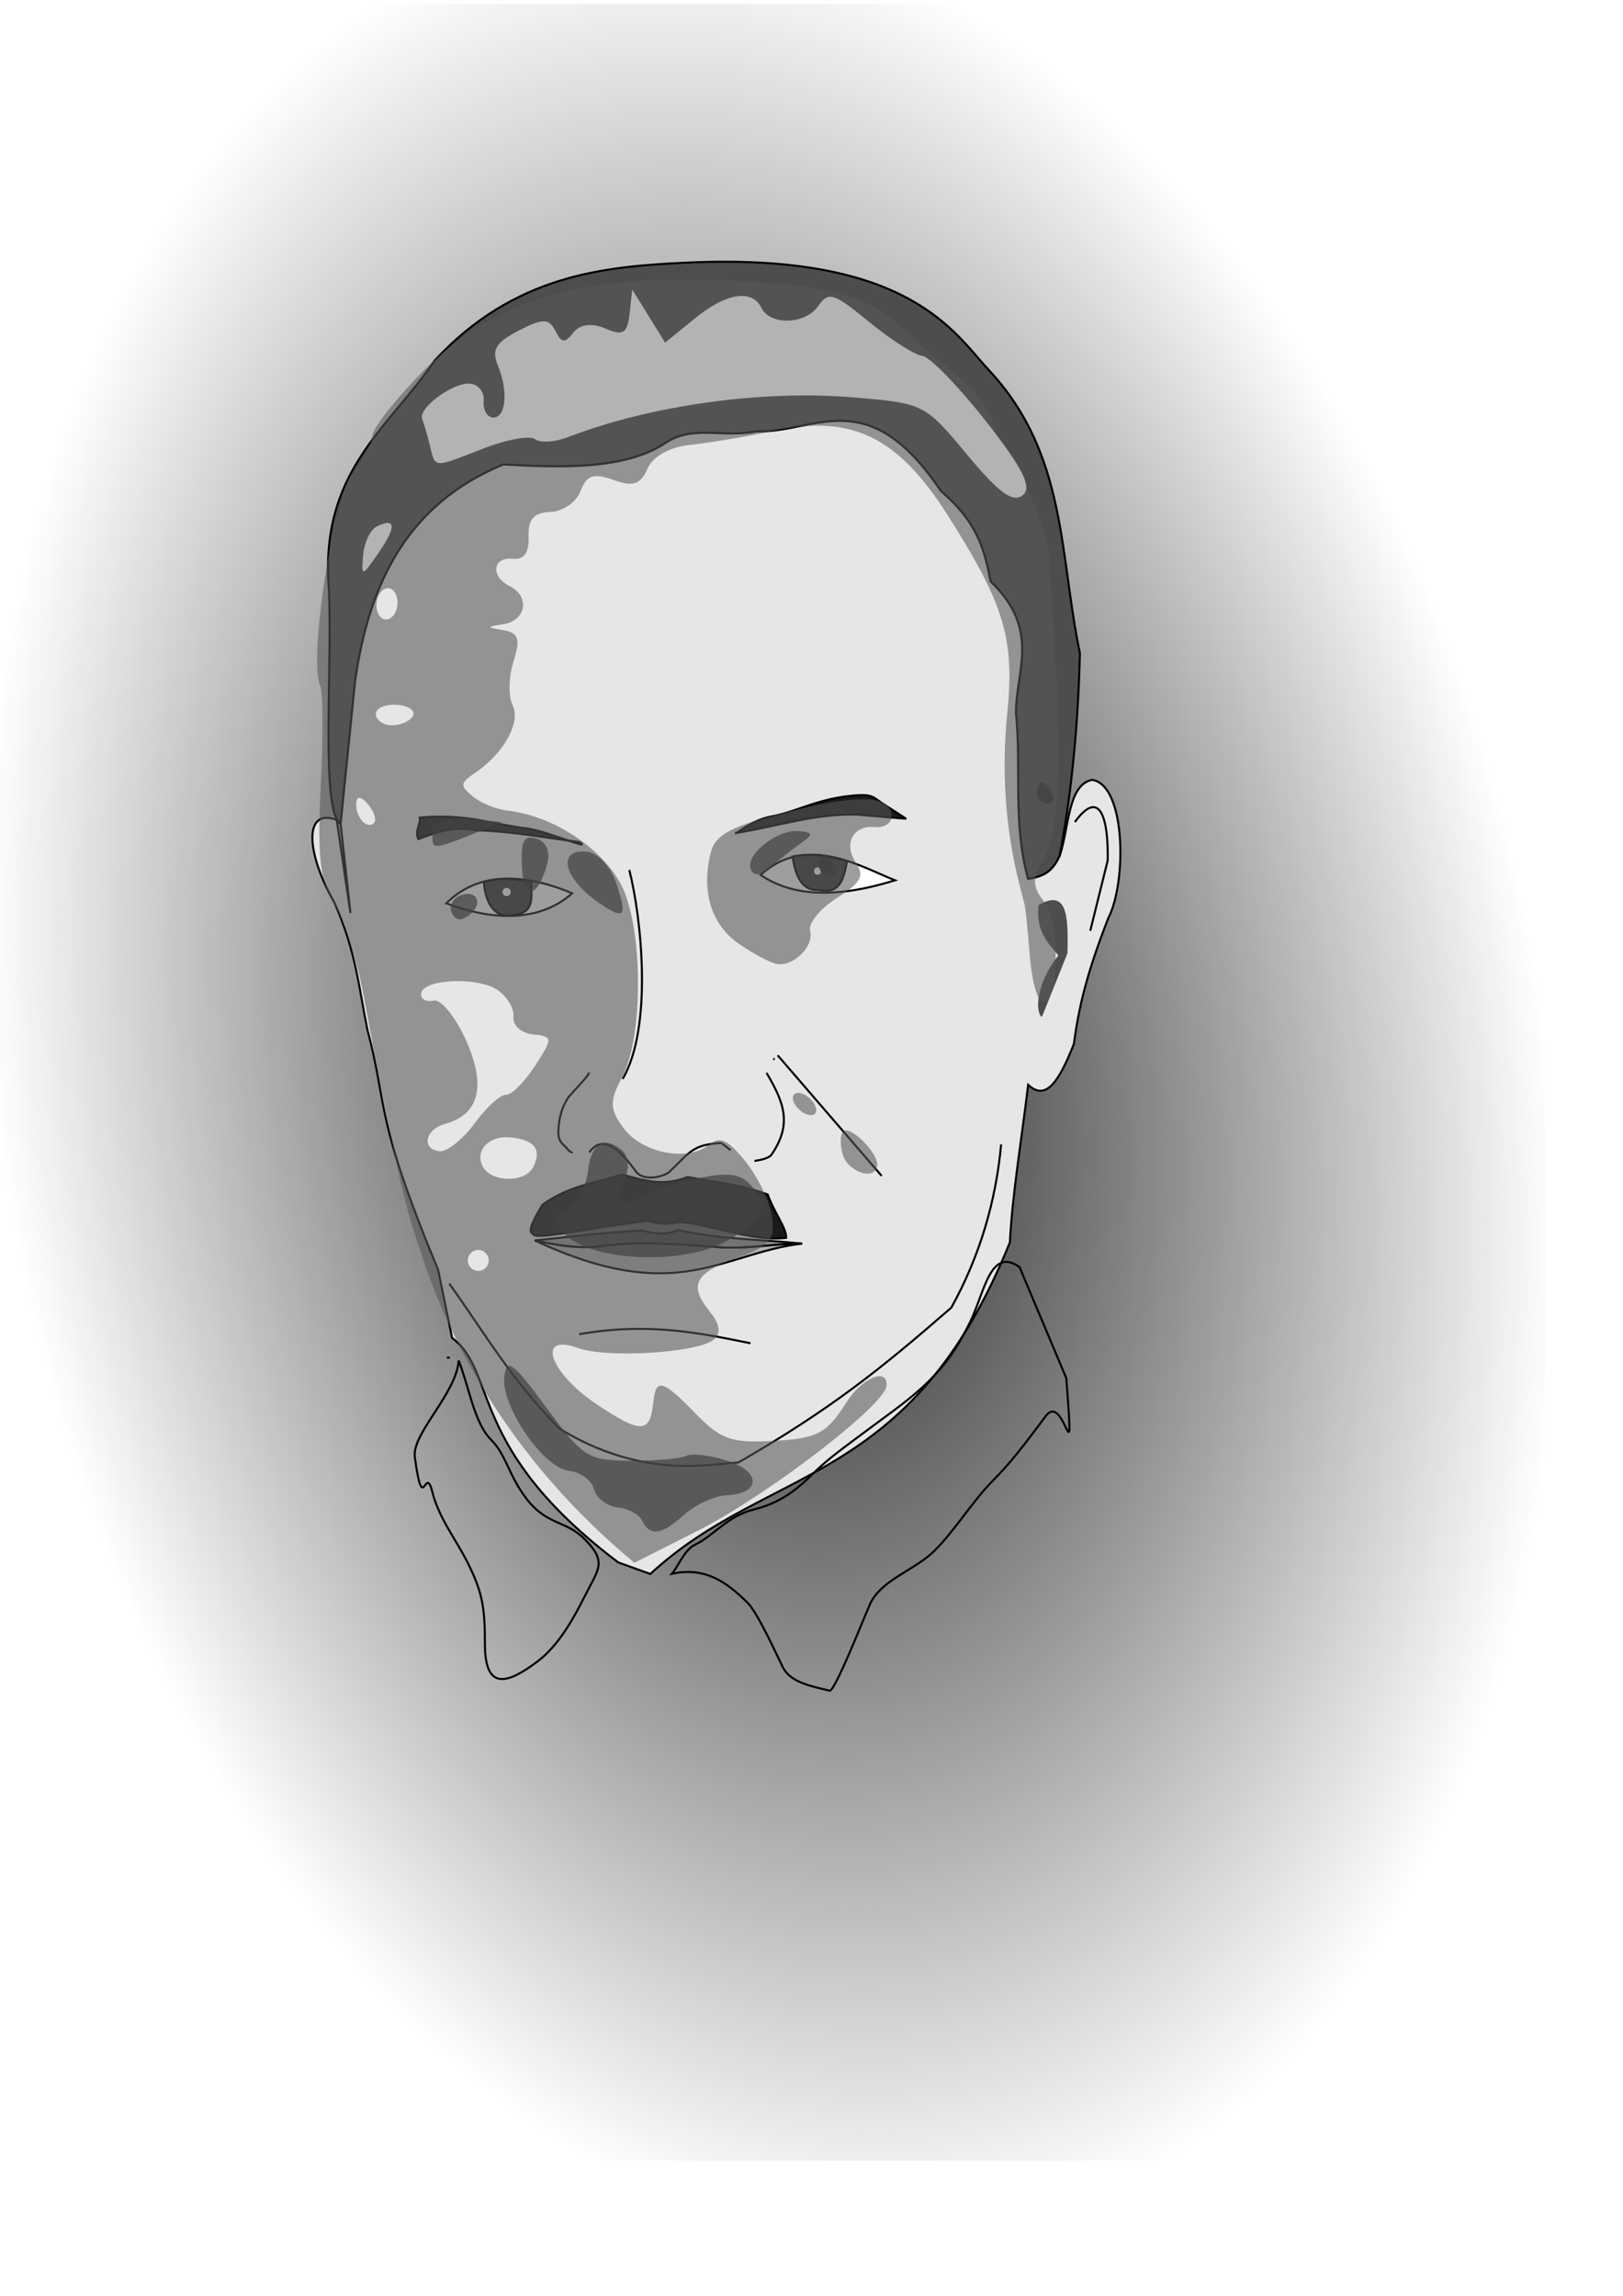 <?xml version="1.0" encoding="UTF-8" standalone="no"?>
<!-- Created with Inkscape (http://www.inkscape.org/) -->
<svg
   xmlns:dc="http://purl.org/dc/elements/1.1/"
   xmlns:cc="http://creativecommons.org/ns#"
   xmlns:rdf="http://www.w3.org/1999/02/22-rdf-syntax-ns#"
   xmlns:svg="http://www.w3.org/2000/svg"
   xmlns="http://www.w3.org/2000/svg"
   xmlns:xlink="http://www.w3.org/1999/xlink"
   xmlns:sodipodi="http://sodipodi.sourceforge.net/DTD/sodipodi-0.dtd"
   xmlns:inkscape="http://www.inkscape.org/namespaces/inkscape"
   width="210mm"
   height="297mm"
   id="svg2"
   sodipodi:version="0.32"
   inkscape:version="0.46"
   sodipodi:docname="Arkadi Rozengoltz.svg"
   inkscape:output_extension="org.inkscape.output.svg.inkscape">
  <defs
     id="defs4">
    <linearGradient
       inkscape:collect="always"
       id="linearGradient3495">
      <stop
         style="stop-color:#1a1a1a;stop-opacity:1;"
         offset="0"
         id="stop3497" />
      <stop
         style="stop-color:#1a1a1a;stop-opacity:0;"
         offset="1"
         id="stop3499" />
    </linearGradient>
    <inkscape:perspective
       sodipodi:type="inkscape:persp3d"
       inkscape:vp_x="0 : 526.18109 : 1"
       inkscape:vp_y="6.1230318e-14 : 1000 : 0"
       inkscape:vp_z="744.09448 : 526.18109 : 1"
       inkscape:persp3d-origin="372.04724 : 350.78739 : 1"
       id="perspective10" />
    <inkscape:perspective
       id="perspective2447"
       inkscape:persp3d-origin="372.04724 : 350.78739 : 1"
       inkscape:vp_z="744.09448 : 526.18109 : 1"
       inkscape:vp_y="0 : 1000 : 0"
       inkscape:vp_x="0 : 526.18109 : 1"
       sodipodi:type="inkscape:persp3d" />
    <filter
       inkscape:collect="always"
       id="filter3471"
       x="-0.13"
       width="1.26"
       y="-0.265"
       height="1.53">
      <feGaussianBlur
         inkscape:collect="always"
         stdDeviation="17.304"
         id="feGaussianBlur3473" />
    </filter>
    <radialGradient
       inkscape:collect="always"
       xlink:href="#linearGradient3495"
       id="radialGradient3501"
       cx="377.797"
       cy="529.103"
       fx="377.797"
       fy="529.103"
       r="377.797"
       gradientTransform="matrix(0.984,-0.176,0.267,1.492,-135.547,-193.664)"
       gradientUnits="userSpaceOnUse" />
  </defs>
  <sodipodi:namedview
     id="base"
     pagecolor="#ffffff"
     bordercolor="#666666"
     borderopacity="1.0"
     inkscape:pageopacity="0.0"
     inkscape:pageshadow="2"
     inkscape:zoom="0.35"
     inkscape:cx="654.4525"
     inkscape:cy="521.33631"
     inkscape:document-units="px"
     inkscape:current-layer="layer1"
     showgrid="false"
     inkscape:window-width="1019"
     inkscape:window-height="722"
     inkscape:window-x="-5"
     inkscape:window-y="25" />
  <g
     inkscape:label="Capa 1"
     inkscape:groupmode="layer"
     id="layer1">
    <rect
       style="fill:#ffffff;fill-rule:evenodd;stroke:none;stroke-width:1px;stroke-linecap:butt;stroke-linejoin:miter;stroke-opacity:1"
       id="rect3491"
       width="755.594"
       height="1054.599"
       x="0"
       y="1.804" />
    <rect
       y="1.804"
       x="0"
       height="1054.599"
       width="755.594"
       id="rect3493"
       style="fill:url(#radialGradient3501);fill-rule:evenodd;stroke:none;stroke-width:1px;stroke-linecap:butt;stroke-linejoin:miter;stroke-opacity:1;fill-opacity:1" />
    <path
       style="fill:#4d4d4d;fill-rule:evenodd;stroke:#000000;stroke-width:1px;stroke-linecap:butt;stroke-linejoin:miter;stroke-opacity:1"
       d="M 173.646,333.196 C 180.353,285.541 199.159,246.405 246.149,227.113 C 271.944,228.452 304.907,230.254 325.285,216.682 C 338.991,207.552 352.86,214.244 369.84,210.939 C 398.784,211.864 424.228,186.57 460.206,240.207 C 478.777,255.971 481.565,270.134 484.451,284.307 C 508.828,307.699 497.028,327.422 496.8,348.318 C 499.608,375.885 495.108,401.695 502.726,429.75 C 508.517,428.735 514.269,427.544 518.236,418.4 C 524.418,385.663 527.283,352.589 528.112,319.309 C 517.905,270.938 521.941,221.92 483.459,180.821 C 466.842,163.074 444.778,123.174 335.13,128.445 C 295.597,130.345 251.577,134.19 212.531,176.319 C 190.305,209.195 155.778,230.736 160.915,288.828 C 162.396,330.708 156.852,396.434 166.583,402.839 L 173.646,333.196 z"
       id="path2483"
       sodipodi:nodetypes="ccscccccccsscccc" />
    <path
       sodipodi:nodetypes="cccscccccccccccccccccccc"
       id="path3255"
       d="M 518.236,418.4 C 514.269,427.544 508.517,428.735 502.726,429.75 C 495.108,401.695 499.608,375.885 496.8,348.318 C 497.028,327.422 508.828,307.699 484.451,284.307 C 481.565,270.134 478.777,255.971 460.206,240.207 C 424.228,186.57 398.784,211.864 369.84,210.939 C 352.86,214.244 338.991,207.552 325.285,216.682 C 304.907,230.254 271.944,228.452 246.149,227.113 C 199.159,246.405 180.353,285.541 173.646,333.196 L 166.583,402.839 L 171.375,446.422 L 164.649,400.891 C 148.235,394.753 149.766,417.264 163.485,441.191 C 174.262,465.353 175.554,483.506 179.682,503.456 C 189.914,542.226 182.838,545.19 214.294,620.981 L 221.082,654.16 C 243.556,670.954 228.179,707.911 302.344,763.935 L 318.017,769.586 C 376.633,715.544 445.288,727.617 493.867,607.46 C 495.165,583.244 499.489,557.835 502.819,530.412 C 511.335,538.419 517.736,529.301 525.154,510.436 C 527.411,493.35 531.289,476.164 542.088,448.707 C 550.996,431.229 550.678,383.81 534.064,381.302 C 522.072,383.716 522.823,405.012 518.236,418.4 z"
       style="fill:#e6e6e6;fill-rule:evenodd;stroke:#000000;stroke-width:1px;stroke-linecap:butt;stroke-linejoin:miter;stroke-opacity:1" />
    <path
       style="fill:#ffffff;fill-rule:evenodd;stroke:#000000;stroke-width:1px;stroke-linecap:butt;stroke-linejoin:miter;stroke-opacity:1"
       d="M 218.265,441.67 C 244.937,451.74 266.173,449.042 279.808,436.743 C 256.924,427.156 234.191,425.731 218.265,441.67 z"
       id="path3275"
       sodipodi:nodetypes="ccc" />
    <path
       style="fill:#ffffff;fill-rule:evenodd;stroke:#000000;stroke-width:1px;stroke-linecap:butt;stroke-linejoin:miter;stroke-opacity:1"
       d="M 371.97,427.814 C 386.11,437.367 406.323,440.134 437.703,430.419 C 422.607,424.656 394.528,406.939 371.97,427.814 z"
       id="path3277"
       sodipodi:nodetypes="ccc" />
    <path
       style="fill:none;fill-rule:evenodd;stroke:#000000;stroke-width:1px;stroke-linecap:butt;stroke-linejoin:miter;stroke-opacity:1"
       d="M 378.076,517.782 C 378.411,517.816 378.746,517.85 378.076,517.782 z"
       id="path3279" />
    <path
       style="fill:none;fill-rule:evenodd;stroke:#000000;stroke-width:1px;stroke-linecap:butt;stroke-linejoin:miter;stroke-opacity:1"
       d="M 380.289,515.976 L 431.167,574.949"
       id="path3281" />
    <path
       style="fill:none;fill-rule:evenodd;stroke:#000000;stroke-width:1px;stroke-linecap:butt;stroke-linejoin:miter;stroke-opacity:1"
       d="M 283.202,652.338 C 317.228,646.431 342.019,651.735 367.025,656.778"
       id="path3283"
       sodipodi:nodetypes="cc" />
    <path
       style="fill:#b3b3b3;fill-rule:evenodd;stroke:#000000;stroke-width:1px;stroke-linecap:butt;stroke-linejoin:miter;stroke-opacity:1"
       d="M 261.455,606.473 C 272.847,608.929 283.431,610.747 294.653,609.193 C 311.5,606.861 330.321,608.122 351.874,609.803 C 365.621,610.875 378.464,607.857 392.272,608.064 C 352.822,612.627 331.343,639.218 261.455,606.473 z"
       id="path3285"
       sodipodi:nodetypes="csscc" />
    <path
       style="fill:none;fill-rule:evenodd;stroke:#000000;stroke-width:1px;stroke-linecap:butt;stroke-linejoin:miter;stroke-opacity:1"
       d="M 288.152,563.49 C 295.758,552.344 306.508,566.544 311.056,572.921 C 315.096,577.873 324.498,575.321 327.289,573.044 C 337.4,563.367 338.583,559.67 352.588,558.857 C 352.777,558.838 357.29,562.37 357.307,562.381"
       id="path3287"
       sodipodi:nodetypes="ccccc" />
    <path
       style="fill:none;fill-rule:evenodd;stroke:#000000;stroke-width:1px;stroke-linecap:butt;stroke-linejoin:miter;stroke-opacity:1"
       d="M 374.85,524.562 C 383.79,539.602 387.242,549.8 377.407,564.42 C 375.971,566.686 370.192,567.446 368.959,567.624"
       id="path3289"
       sodipodi:nodetypes="ccc" />
    <path
       style="fill:#1a1a1a;fill-rule:evenodd;stroke:#000000;stroke-width:1px;stroke-linecap:butt;stroke-linejoin:miter;stroke-opacity:1"
       d="M 443.154,400.337 C 441.549,399.321 433.966,394.36 432.327,393.321 C 427.193,390.069 427.09,388.258 418.563,388.88 C 400.294,390.211 390.444,396.698 377.2,399.197 C 366.893,401.141 358.94,408.707 359.837,407.292 C 379.54,404.203 397.98,397.788 419.045,398.289 L 443.154,400.337 z"
       id="path3291"
       sodipodi:nodetypes="csssccc" />
    <path
       style="fill:#1a1a1a;fill-rule:evenodd;stroke:#000000;stroke-width:1px;stroke-linecap:butt;stroke-linejoin:miter;stroke-opacity:1"
       d="M 205.257,399.737 C 228.017,397.695 240.109,402.962 257.517,405.037 C 266.329,405.931 290.721,416.448 283.239,411.707 C 266.525,409.584 249.919,406.406 233.033,405.988 C 222.74,403.787 213.591,406.689 204.597,410.284 C 202.653,406.194 205.856,403.059 205.257,399.737 z"
       id="path3293"
       sodipodi:nodetypes="cccccc" />
    <path
       style="fill:none;fill-rule:evenodd;stroke:#000000;stroke-width:1px;stroke-linecap:butt;stroke-linejoin:miter;stroke-opacity:1"
       d="M 307.745,425.361 C 313.702,448.621 319.363,502.226 304.486,527.58"
       id="path3295"
       sodipodi:nodetypes="cc" />
    <path
       style="fill:none;fill-rule:evenodd;stroke:#000000;stroke-width:1px;stroke-linecap:butt;stroke-linejoin:miter;stroke-opacity:1"
       d="M 288.056,524.39 C 287.851,526.411 279.29,534.428 277.635,537.04 C 274.938,541.298 273.747,545.342 273.193,550.805 C 272.391,558.718 275.021,558.695 278.102,562.471 C 278.578,563.054 279.374,563.277 280.01,563.68"
       id="path3297"
       sodipodi:nodetypes="csssc" />
    <path
       style="fill:none;fill-rule:evenodd;stroke:#000000;stroke-width:1px;stroke-linecap:butt;stroke-linejoin:miter;stroke-opacity:1"
       d="M 219.712,627.623 C 236.616,651.155 249.774,674.307 273.563,698.537 C 313.826,723.056 345.517,716.077 361.113,715.067 C 405.907,689.232 430.304,669.752 465.252,639.326 C 479.058,614.334 487.014,587.595 489.587,559.552"
       id="path3299"
       sodipodi:nodetypes="ccccc" />
    <path
       style="fill:none;fill-rule:evenodd;stroke:#000000;stroke-width:1px;stroke-linecap:butt;stroke-linejoin:miter;stroke-opacity:1"
       d="M 236.906,431.509 C 236.669,431.485 236.433,431.461 236.906,431.509 z"
       id="path3301" />
    <path
       style="fill:#333333;fill-rule:evenodd;stroke:#000000;stroke-width:1px;stroke-linecap:butt;stroke-linejoin:miter;stroke-opacity:1"
       d="M 236.587,431.118 C 237.593,444.52 244.226,449.401 251.454,447.344 C 262.176,446.157 259.437,437.689 259.935,430.973 C 252.823,429.963 245.903,428.649 236.587,431.118 z"
       id="path3303"
       sodipodi:nodetypes="cccc" />
    <path
       style="fill:#333333;fill-opacity:1;fill-rule:evenodd;stroke:#000000;stroke-width:1px;stroke-linecap:butt;stroke-linejoin:miter;stroke-opacity:1"
       d="M 387.53,418.785 C 388.803,425.737 390.787,435.634 400.23,435.15 C 411.474,437.705 412.722,428.375 414.215,421.132 C 405.804,418.3 397.361,417.004 387.53,418.785 z"
       id="path3305"
       sodipodi:nodetypes="cccc" />
    <path
       sodipodi:type="arc"
       style="fill:#ffffff;fill-opacity:1;fill-rule:evenodd;stroke:none;stroke-width:1px;stroke-linecap:butt;stroke-linejoin:miter;stroke-opacity:1"
       id="path3307"
       sodipodi:cx="246.9823"
       sodipodi:cy="447.78589"
       sodipodi:rx="2.0203052"
       sodipodi:ry="2.0203052"
       d="M 249.003,447.786 A 2.02,2.02 0 1 1 244.962,447.786 A 2.02,2.02 0 1 1 249.003,447.786 z"
       transform="matrix(0.995,0.101,-0.101,0.995,47.231,-34.369)" />
    <path
       sodipodi:type="arc"
       style="fill:#ffffff;fill-opacity:1;fill-rule:evenodd;stroke:none;stroke-width:1px;stroke-linecap:butt;stroke-linejoin:miter;stroke-opacity:1"
       id="path3309"
       sodipodi:cx="397.24249"
       sodipodi:cy="420.25922"
       sodipodi:rx="1.767767"
       sodipodi:ry="1.767767"
       d="M 399.01,420.259 A 1.768,1.768 0 1 1 395.475,420.259 A 1.768,1.768 0 1 1 399.01,420.259 z"
       transform="matrix(0.995,0.101,-0.101,0.995,47.03,-32.379)" />
    <path
       sodipodi:nodetypes="csscccc"
       id="path3311"
       d="M 392.272,608.064 C 378.464,607.857 365.621,610.875 351.874,609.803 C 330.321,608.122 311.5,606.861 294.653,609.193 C 283.431,610.747 272.847,608.929 261.455,606.473 C 278.901,604.858 291.985,602.8 314.232,601.672 C 321.104,603.675 326.921,603.683 331.521,601.395 C 351.527,606.023 372.018,605.881 392.272,608.064 z"
       style="fill:#999999;fill-rule:evenodd;stroke:#000000;stroke-width:1px;stroke-linecap:butt;stroke-linejoin:miter;stroke-opacity:1" />
    <path
       style="fill:#1a1a1a;fill-rule:evenodd;stroke:#000000;stroke-width:1px;stroke-linecap:butt;stroke-linejoin:miter;stroke-opacity:1"
       d="M 260.756,603.356 C 257.564,602.426 261.2,595.926 265.249,589.089 C 277.669,579.987 291.168,578.328 304.319,574.268 C 314.31,576.977 324.107,580.399 336.181,575.469 C 349.086,577.858 361.533,579.041 375.419,584.017 C 378.651,593.063 384.672,600.442 384.436,605.238 C 367.498,607.062 350.012,599.267 333.436,597.528 C 328.384,597.926 324.062,599.221 316.752,596.851 C 287.76,600.598 260.678,606.546 260.756,603.356 z"
       id="path3313"
       sodipodi:nodetypes="ccccccccc" />
    <path
       style="fill:#4d4d4d;fill-rule:evenodd;stroke:none;stroke-width:1px;stroke-linecap:butt;stroke-linejoin:miter;stroke-opacity:1"
       d="M 507.897,442.48 C 521.533,434.81 522.582,446.644 522.007,466.167 L 509.526,497.209 C 506.588,495.776 505.746,482.024 517.599,467.156 C 512.867,461.469 506.246,455.093 507.897,442.48 z"
       id="path3315"
       sodipodi:nodetypes="ccccc" />
    <path
       style="fill:none;fill-rule:evenodd;stroke:#000000;stroke-width:1px;stroke-linecap:butt;stroke-linejoin:miter;stroke-opacity:1"
       d="M 525.651,401.921 C 538.413,384.402 542.123,401.694 541.687,420.778 L 533.181,455.095"
       id="path3317"
       sodipodi:nodetypes="ccc" />
    <path
       id="path2477"
       d="M 204.941,609.578 C 198.012,590.538 191.675,561.839 177.634,485.913 C 174.582,469.406 168.138,449.682 163.315,442.081 C 156.579,431.466 155.08,418.081 156.85,384.367 C 158.118,360.226 157.989,338.074 156.564,335.142 C 150.817,323.32 162.964,242.968 172.226,231.541 C 177.282,225.302 181.754,216.889 182.165,212.845 C 182.575,208.801 194.364,194.021 208.363,180.001 C 242.547,145.765 287.53,133.199 361.059,137.345 C 410.39,140.126 427.452,145.656 446.419,165.008 C 449.225,167.871 459.001,176.224 468.142,183.57 C 477.284,190.916 485.17,201.518 485.666,207.13 C 486.162,212.742 492.307,225.392 499.322,235.242 C 506.337,245.091 512.546,261.932 513.119,272.665 C 513.693,283.398 514.989,305 515.999,320.67 C 519.472,374.529 517.622,407.584 510.445,419.873 C 504.697,429.714 504.773,433.691 510.848,441.137 C 518.654,450.706 517.81,490.68 509.819,489.87 C 507.376,489.622 504.576,479.496 503.599,467.367 C 502.621,455.239 501.515,444.126 501.141,442.673 C 500.767,441.22 499.551,436.465 498.438,432.107 C 491.765,405.979 489.712,377.189 492.535,349.348 C 496.266,312.562 491.338,295.925 463.866,252.567 C 439.115,213.503 416.872,202.569 378.572,210.641 C 365.205,213.458 346.767,216.55 337.599,217.512 C 327.402,218.582 319.26,223.119 316.63,229.196 C 313.29,236.916 309.576,238.135 299.976,234.663 C 290.338,231.178 286.814,232.36 283.953,240.033 C 281.936,245.443 275.291,250.072 269.186,250.319 C 260.978,250.652 258.198,253.799 258.517,262.392 C 258.806,270.177 256.319,273.748 250.987,273.208 C 240.835,272.178 239.635,281.734 249.304,286.615 C 259.345,291.683 257.337,303.446 246.133,305.192 C 237.763,306.496 237.772,306.748 246.242,308.153 C 253.601,309.374 254.606,312.502 251.137,323.399 C 248.738,330.939 248.524,340.553 250.663,344.762 C 254.883,353.068 246.404,368.391 232.326,377.9 C 224.96,382.875 224.831,384.151 231.162,389.384 C 235.079,392.623 242.788,395.764 248.293,396.366 C 272.482,399.01 298.786,417.763 305.899,437.434 C 314.735,461.873 313.793,509.025 304.11,527.016 C 298,538.367 298.128,542.367 304.893,551.558 C 313.928,563.834 336.329,568.202 346.731,559.717 C 352.069,555.361 355.933,557.143 364.62,567.964 C 370.714,575.555 376.523,587.728 377.53,595.015 C 379.1,606.389 376.673,609.226 360.373,615.063 C 339.498,622.539 336.616,628.472 347.423,641.719 C 352.085,647.433 352.671,652.057 349.101,654.968 C 341.068,661.522 296.811,664.245 282.49,659.066 C 261.961,651.643 268.736,671.266 292.064,686.799 C 313.469,701.051 317.933,700.897 319.459,685.849 C 320.708,673.53 323.897,674.375 340.417,691.404 C 352.105,703.452 357.614,705.509 375.842,704.631 C 399.769,703.478 403.908,701.409 414.004,685.556 C 421.682,673.498 434.451,668.358 433.502,677.706 C 432.534,687.259 374.973,731.381 341.221,748.442 L 310.239,764.103 C 247.976,712.535 218.356,652.942 204.941,609.578 z M 238.976,616.789 C 239.26,613.988 237.201,611.463 234.399,611.179 C 231.597,610.895 229.073,612.954 228.788,615.756 C 228.504,618.558 230.564,621.082 233.366,621.366 C 236.167,621.651 238.692,619.591 238.976,616.789 z M 260.766,570.613 C 265.077,562.072 261.45,557.313 249.721,556.124 C 239.262,555.063 232.168,562.317 235.985,570.169 C 239.892,578.207 256.78,578.509 260.766,570.613 z M 232.147,549.195 C 237.965,541.294 244.828,535.042 247.399,535.303 C 249.97,535.564 256.328,529.261 261.527,521.297 C 270.527,507.509 270.485,506.767 260.66,505.771 C 254.985,505.195 250.682,501.366 251.098,497.263 C 251.515,493.159 248.038,487.232 243.373,484.092 C 233.451,477.413 206.67,478.643 205.943,485.811 C 205.669,488.52 208.407,490.059 212.029,489.231 C 215.651,488.404 222.837,497.24 227.998,508.868 C 237.865,531.1 234.325,544.995 217.636,549.53 C 207.824,552.196 205.916,561.974 215.028,562.898 C 218.626,563.263 226.33,557.097 232.147,549.195 z M 180.218,393.572 C 176.933,389.546 174.591,389.005 174.268,392.197 C 173.578,398.996 178.991,405.631 182.735,402.576 C 184.33,401.275 183.197,397.223 180.218,393.572 z M 201.65,350.544 C 203.666,347.918 200.595,345.291 194.826,344.706 C 189.058,344.121 184.106,345.934 183.821,348.736 C 183.537,351.538 186.608,354.165 190.645,354.574 C 194.682,354.984 199.634,353.17 201.65,350.544 z M 194.34,295.767 C 194.766,291.565 192.822,287.894 190.021,287.61 C 187.219,287.325 184.578,290.531 184.152,294.734 C 183.726,298.936 185.669,302.607 188.471,302.891 C 191.273,303.175 193.914,299.969 194.34,295.767 z M 412,564.126 C 410.701,559.343 410.898,554.402 412.439,553.145 C 416.021,550.223 429.608,563.874 429.008,569.791 C 428.206,577.702 414.444,573.118 412,564.126 z M 388.357,539.306 C 386.909,536.329 388.017,534.126 390.819,534.41 C 393.621,534.694 397.097,537.362 398.544,540.34 C 399.992,543.317 398.884,545.52 396.082,545.236 C 393.28,544.952 389.804,542.284 388.357,539.306 z M 361.562,461.632 C 347.856,452.291 342.742,435.817 347.615,416.704 C 349.846,407.952 358.238,403.615 386.54,396.586 C 421.451,387.916 437.056,388.955 435.948,399.876 C 435.655,402.766 432.112,404.795 428.075,404.385 C 417.313,403.294 412.275,412.404 418.51,421.683 C 422.932,428.264 421.2,431.494 409.15,439.14 C 401.018,444.3 395.179,451.517 396.174,455.178 C 398.188,462.59 388.31,472.513 380.066,471.358 C 377.136,470.948 368.809,466.571 361.562,461.632 z"
       style="opacity:0.576;fill:#575757"
       sodipodi:nodetypes="cssssssssssssssssssssssssssssssssssssssssssssssssssssssccccsssccssccssssssssssccssccsssccsssccssccsssccssssssssc" />
    <path
       style="fill:#b3b3b3;filter:url(#filter3471)"
       d="M 160.559,288.962 C 160.459,282.792 162.834,276.225 165.838,274.369 C 174.669,268.911 175.397,273.695 167.82,287.387 C 160.992,299.724 160.734,299.78 160.559,288.962 z M 187.587,232.339 C 185.833,227.411 183.58,221.837 182.581,219.952 C 179.86,214.823 195.872,200.339 204.263,200.339 C 208.286,200.339 211.577,203.795 211.577,208.019 C 211.577,212.243 213.881,215.699 216.697,215.699 C 223.235,215.699 223.287,202.413 216.797,190.286 C 212.784,182.788 214.454,179.152 225.121,172.163 C 236.129,164.95 239.249,164.634 242.941,170.359 C 246.707,176.198 248.128,176.197 251.898,170.351 C 254.705,165.998 260.441,164.693 267.258,166.856 C 276.198,169.694 278.157,168.195 278.251,158.444 L 278.365,146.579 L 287.674,158.684 L 296.983,170.788 L 310.367,157.404 C 324.246,143.525 336.67,140.293 342.137,149.139 C 347.178,157.295 364.214,155.072 369.535,145.563 C 373.963,137.65 376.283,138.112 395.28,150.683 C 406.763,158.282 419.101,164.499 422.699,164.499 C 426.297,164.499 441.625,177.329 456.762,193.011 C 477.299,214.287 482.807,222.997 478.469,227.336 C 474.13,231.674 466.76,227.363 449.426,210.345 C 426.408,187.746 425.885,187.544 391.847,188.08 C 346.845,188.789 293.286,201.826 254.305,221.562 C 248.238,224.634 241.091,225.798 238.423,224.149 C 235.755,222.5 224.68,225.684 213.812,231.225 C 189.94,243.396 191.498,243.33 187.587,232.339 z"
       id="path3325"
       sodipodi:nodetypes="cssccssssssssscccccsssssssssssc"
       transform="matrix(0.995,0.101,-0.101,0.995,47.03,-32.379)" />
    <path
       id="path2475"
       d="M 313.957,743.383 C 312.51,740.406 307.121,737.544 301.983,737.023 C 296.845,736.501 291.67,732.503 290.484,728.137 C 289.298,723.771 283.874,719.747 278.432,719.195 C 265.836,717.918 244.936,687.633 246.634,673.119 C 247.735,663.713 250.782,665.943 267.081,688.079 C 285.155,712.626 287.484,714.099 308.39,714.204 C 320.576,714.266 332.858,713.192 335.683,711.819 C 338.509,710.445 347.608,711.55 355.904,714.274 C 372.508,719.726 372.074,730.357 355.218,731.13 C 349.339,731.4 340.044,735.667 334.563,740.614 C 323.434,750.657 317.858,751.407 313.957,743.383 z M 277.12,604.287 C 269.481,597.417 269.516,596.196 277.501,590.83 C 282.332,587.584 286.823,579.614 287.482,573.118 C 288.884,559.294 294.795,555.174 303.567,561.907 C 307.433,564.874 308.089,570.704 305.286,577.181 C 300.634,587.931 305.473,591.654 314.883,584.565 C 317.794,582.371 329.142,578.681 340.101,576.365 C 355.707,573.066 361.503,573.655 366.843,579.085 C 377.217,589.635 374.168,596.554 354.427,607.252 C 333.8,618.431 291.023,616.79 277.12,604.287 z M 221.046,446.574 C 219.572,443.543 221.004,439.78 224.228,438.213 C 232.551,434.167 236.931,441.31 229.73,447.185 C 225.701,450.472 222.843,450.271 221.046,446.574 z M 293.063,441.548 C 275.45,429.456 271.999,414.913 287.106,416.445 C 292.281,416.97 298.601,423.67 301.22,431.408 C 306.962,448.367 305.55,450.121 293.063,441.548 z M 255.249,423.684 C 254.682,410.992 256.205,408.099 262.423,410.057 C 267.157,411.548 269.23,416.477 267.603,422.373 C 262.843,439.616 255.993,440.343 255.249,423.684 z M 211.774,406.232 C 212.305,401.001 217.77,399.131 229.101,400.302 L 245.653,402.012 L 230.291,408.142 C 211.33,415.708 210.819,415.655 211.774,406.232 z M 367.249,425.296 C 363.878,418.362 380.076,405.289 390.704,406.367 C 397.884,407.095 397.919,407.964 390.967,412.827 C 386.55,415.917 379.986,421.179 376.381,424.521 C 372.39,428.22 368.817,428.523 367.249,425.296 z M 400.506,422.8 C 400.79,419.998 402.033,417.809 403.269,417.934 C 404.504,418.059 406.699,420.598 408.147,423.575 C 409.594,426.552 408.351,428.742 405.384,428.441 C 402.417,428.14 400.222,425.602 400.506,422.8 z M 507.033,387.287 C 507.317,384.486 508.56,382.296 509.796,382.421 C 511.031,382.547 513.226,385.085 514.674,388.062 C 516.121,391.04 514.878,393.229 511.911,392.928 C 508.944,392.627 506.749,390.089 507.033,387.287 z"
       style="opacity:0.708;fill:#414141"
       sodipodi:nodetypes="cssssssssssccssssssssccssccssccsscccccccsssccsssccsssc" />
    <path
       style="fill:none;fill-rule:evenodd;stroke:#000000;stroke-width:1px;stroke-linecap:butt;stroke-linejoin:miter;stroke-opacity:1"
       d="M 220,663.791 C 219.048,663.791 218.095,663.791 220,663.791 z"
       id="path3483" />
    <path
       style="fill:none;fill-rule:evenodd;stroke:#000000;stroke-width:1px;stroke-linecap:butt;stroke-linejoin:miter;stroke-opacity:1"
       d="M 224.286,665.219 C 223.335,681.183 201.321,701.016 202.857,712.362 C 206.929,742.434 207.864,715.247 211.429,729.505 C 214.618,742.261 223.372,753.392 228.571,763.791 C 235.914,778.477 237.143,785.736 237.143,803.791 C 237.143,827.108 248.358,823.237 262.857,812.362 C 273.017,804.742 280.449,791.465 285.714,780.934 C 292.661,767.04 297.227,763.875 285.714,752.362 C 276.513,743.161 267.31,745.919 257.143,732.362 C 248.455,720.778 247.705,711.495 240,703.791 C 231.926,695.717 229.25,677.629 224.286,665.219 z"
       id="path3485"
       sodipodi:nodetypes="csssssssssc" />
    <path
       style="fill:none;fill-rule:evenodd;stroke:#000000;stroke-width:1px;stroke-linecap:butt;stroke-linejoin:miter;stroke-opacity:1"
       d="M 328.571,769.505 C 344.369,766.011 354.966,773.042 365.714,783.791 C 370.616,788.692 380.329,810.164 382.857,815.219 C 386.667,822.838 397.45,824.582 405.714,826.648 C 408.322,827.3 423.926,787.367 425.714,783.791 C 431.571,772.077 447.468,767.751 457.143,758.076 C 467.275,747.944 475.638,733.867 485.714,723.791 C 494.434,715.071 501.552,705.53 511.429,692.362 C 520.847,679.805 525.677,727.921 521.429,673.791 L 498.571,619.505 C 484.076,609.339 481.436,632.347 474.286,646.648 C 467.997,659.226 462.939,666.566 454.286,675.219 C 445.568,683.937 434.636,691.385 425.714,698.076 C 414.707,706.332 405.127,712.949 397.143,720.934 C 388.412,729.664 380.372,735.126 368.571,738.076 C 355.681,741.299 349.683,750.378 340,755.219 C 334.546,757.947 332.381,764.743 328.571,769.505 z"
       id="path3489"
       sodipodi:nodetypes="csssssssssssssssc" />
  </g>
</svg>
